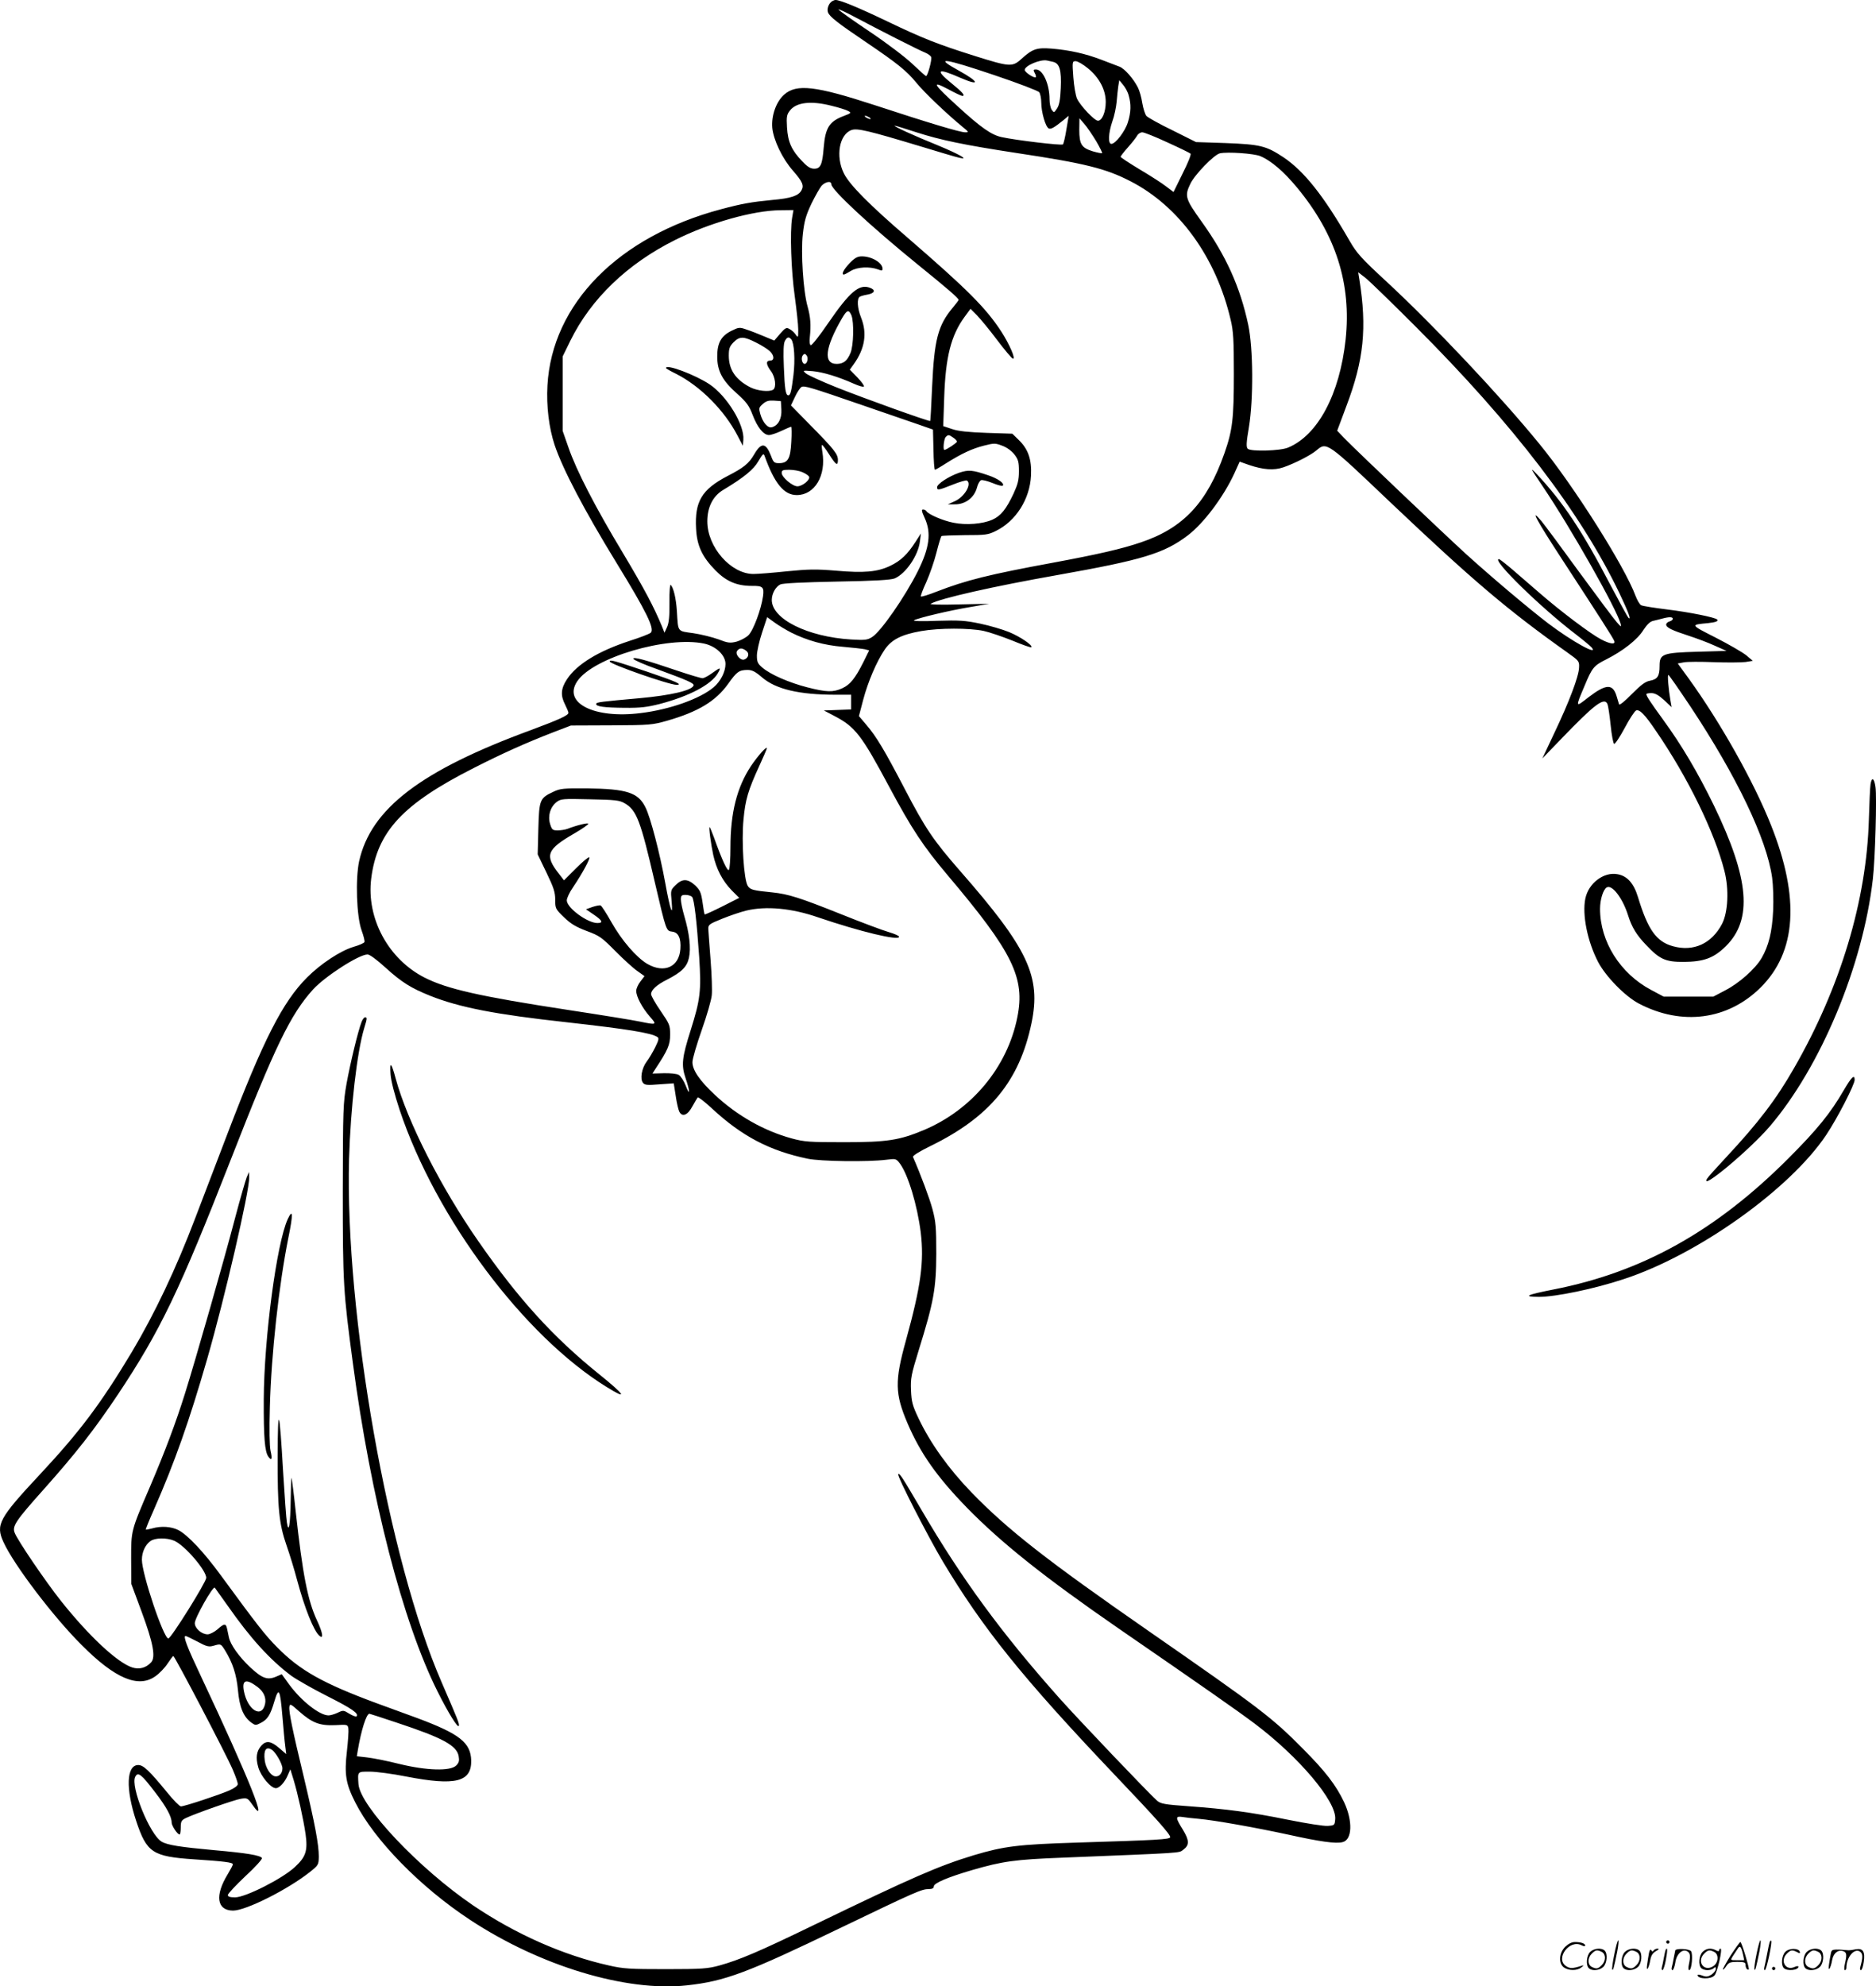 <svg version="1.0" xmlns="http://www.w3.org/2000/svg"
  viewBox="0 0 1134.751 1200.77"
 preserveAspectRatio="xMidYMid meet">
<g transform="translate(-0.161,1200.985) scale(0.1,-0.1)"
fill="#000000" stroke="none">
<path d="M5034 12002 c-20 -13 -32 -47 -24 -67 10 -26 55 -62 230 -180 192
-130 245 -173 305 -246 46 -57 186 -190 280 -267 37 -30 38 -32 15 -32 -31 0
-215 55 -550 165 -356 116 -470 129 -545 63 -48 -42 -78 -126 -72 -200 7 -74
60 -186 125 -260 57 -65 68 -89 52 -118 -18 -34 -64 -49 -177 -59 -125 -12
-183 -22 -310 -56 -621 -165 -1022 -572 -1050 -1065 -7 -126 9 -256 43 -359
49 -147 180 -396 373 -711 183 -298 234 -402 209 -425 -7 -7 -64 -29 -127 -49
-190 -62 -319 -141 -379 -231 -38 -57 -41 -99 -12 -155 11 -22 20 -44 20 -49
0 -16 -59 -42 -228 -105 -665 -244 -967 -475 -1038 -792 -23 -107 -16 -333 15
-419 12 -33 20 -64 17 -70 -2 -6 -31 -19 -66 -29 -80 -24 -198 -102 -281 -185
-148 -148 -265 -378 -482 -946 -46 -121 -133 -348 -193 -505 -118 -311 -247
-582 -386 -815 -185 -308 -312 -478 -551 -734 -253 -271 -273 -308 -224 -414
62 -136 301 -451 473 -622 202 -203 343 -262 446 -188 24 17 57 51 73 76 17
25 32 46 35 46 8 1 322 -599 359 -686 17 -39 31 -79 31 -88 0 -10 -20 -25 -52
-39 -62 -27 -271 -96 -292 -96 -8 0 -45 37 -82 83 -110 134 -145 167 -176 167
-72 0 -77 -144 -13 -337 64 -193 99 -216 350 -233 185 -12 235 -19 235 -30 0
-6 -14 -32 -31 -60 -79 -129 -66 -219 32 -220 78 0 331 127 466 234 50 40 52
43 53 92 0 74 -23 196 -89 474 -71 294 -93 403 -89 432 3 20 8 18 57 -26 80
-71 126 -89 220 -85 75 4 76 4 80 -21 2 -14 -2 -75 -9 -137 -16 -138 -7 -196
50 -308 115 -228 394 -513 695 -711 424 -279 944 -436 1311 -396 231 25 365
75 939 352 448 215 481 230 525 230 20 0 30 5 30 16 0 20 82 55 232 99 183 53
258 64 548 75 742 30 701 27 729 48 38 28 37 56 -3 122 -45 72 -45 82 -3 76
17 -3 61 -8 97 -11 101 -9 346 -53 545 -96 190 -42 287 -56 328 -45 58 14 62
127 9 241 -49 103 -113 187 -252 326 -185 187 -259 243 -932 710 -614 426
-852 612 -1070 837 -139 144 -248 296 -320 447 -37 78 -43 100 -46 170 -3 73
1 94 46 240 92 296 106 374 107 585 0 162 -3 195 -23 270 -18 67 -72 211 -118
316 -3 7 40 34 108 67 357 175 536 392 609 742 59 282 -21 451 -433 921 -161
184 -210 257 -333 493 -122 234 -172 318 -233 389 l-45 53 26 99 c29 109 80
229 130 303 41 60 101 91 221 112 110 19 290 19 377 1 36 -8 115 -35 175 -59
60 -25 111 -43 114 -40 11 11 -67 64 -135 92 -39 16 -118 39 -175 51 -91 19
-126 21 -260 17 -90 -4 -149 -2 -140 3 27 15 218 60 339 80 l116 20 -185 -4
c-107 -3 -178 -1 -169 4 58 33 384 106 769 174 512 91 642 130 786 239 96 73
215 231 281 373 l33 73 57 -20 c86 -29 150 -34 208 -14 67 23 163 72 198 101
64 54 61 56 452 -316 492 -466 704 -647 1065 -903 73 -52 75 -54 73 -93 -2
-54 -59 -205 -149 -394 l-73 -155 112 116 c205 213 263 257 282 212 4 -10 13
-67 19 -127 6 -60 16 -111 21 -113 6 -2 35 42 64 96 29 55 60 102 69 106 21 8
53 -24 121 -125 193 -281 354 -612 413 -844 29 -112 22 -251 -14 -321 -63
-120 -173 -170 -298 -135 -100 28 -151 100 -211 298 -25 82 -65 127 -123 137
-83 16 -176 -54 -195 -147 -20 -96 12 -258 77 -383 46 -88 163 -208 247 -252
260 -136 538 -99 736 97 217 215 239 541 63 982 -103 260 -305 619 -497 885
l-67 92 37 7 c20 4 102 4 182 1 80 -3 166 -2 191 1 l44 7 -39 33 c-22 18 -105
66 -185 107 -156 79 -155 78 -47 88 47 5 65 12 55 22 -13 13 -168 44 -298 60
-80 10 -152 21 -161 26 -9 4 -24 30 -34 56 -65 177 -374 666 -580 917 -236
290 -639 717 -925 982 -155 143 -181 172 -225 248 -157 273 -275 421 -400 505
-104 69 -140 78 -349 86 l-180 6 -142 71 c-79 38 -150 78 -158 87 -8 9 -19 44
-25 78 -5 34 -17 76 -27 95 -27 53 -81 114 -111 125 -15 6 -65 25 -110 42 -97
37 -192 58 -300 67 -90 7 -116 -1 -185 -64 -53 -48 -71 -46 -278 19 -229 72
-317 107 -532 210 -173 83 -285 129 -312 129 -6 0 -16 -4 -22 -8z m391 -226
c77 -39 154 -77 172 -84 17 -7 34 -19 37 -27 6 -15 -21 -115 -31 -115 -3 0
-40 33 -82 73 -43 41 -155 126 -258 195 -100 67 -185 127 -189 134 -4 6 42
-15 102 -47 60 -32 172 -90 249 -129z m946 -140 c40 -9 52 -50 47 -160 -3 -68
-9 -101 -22 -121 -18 -27 -19 -28 -32 -10 -8 10 -14 40 -14 65 0 91 -40 180
-82 180 -16 0 -17 -3 -8 -21 7 -11 9 -23 7 -26 -9 -8 -67 30 -67 44 0 26 96
66 135 57 6 -1 22 -5 36 -8z m-350 -82 c139 -47 260 -93 267 -102 6 -9 12 -37
12 -62 0 -58 26 -149 46 -157 14 -5 33 6 90 52 l30 25 -14 -83 c-7 -45 -17
-86 -21 -90 -8 -8 -284 25 -371 44 -61 13 -124 57 -262 183 -153 139 -166 162
-62 107 42 -23 81 -41 86 -41 21 0 2 22 -62 74 -106 86 -89 97 52 35 120 -52
114 -25 -9 43 -157 86 -96 78 218 -28z m561 43 c69 -56 108 -130 108 -204 0
-60 -22 -113 -47 -113 -21 0 -105 89 -126 132 -9 18 -19 77 -23 131 -7 94 -6
97 14 97 12 0 45 -19 74 -43z m247 -165 c15 -52 14 -100 -5 -161 -16 -54 -75
-131 -100 -131 -21 0 -18 66 6 136 12 32 23 86 26 119 3 33 7 76 10 95 l6 35
23 -28 c13 -15 29 -44 34 -65z m-1796 -62 c42 -10 86 -24 99 -31 20 -11 19
-13 -26 -30 -88 -33 -112 -71 -122 -191 -8 -103 -19 -128 -57 -128 -23 0 -41
11 -73 45 -64 66 -87 117 -92 205 -4 66 -1 78 18 102 39 50 129 60 253 28z
m227 -70 c8 -5 11 -10 5 -10 -5 0 -17 5 -25 10 -8 5 -10 10 -5 10 6 0 17 -5
25 -10z m1372 -143 c22 -38 38 -70 36 -73 -3 -2 -28 3 -56 11 -68 21 -82 42
-82 130 l1 70 30 -35 c17 -19 48 -66 71 -103z m-1087 53 c146 -47 290 -77 605
-125 418 -63 540 -94 690 -171 294 -151 518 -460 606 -839 16 -67 19 -121 19
-325 0 -270 -8 -341 -57 -480 -105 -299 -249 -453 -506 -539 -114 -39 -258
-72 -527 -122 -391 -72 -528 -106 -709 -176 -48 -19 -91 -32 -94 -29 -3 3 12
43 33 88 20 45 48 125 61 177 13 52 27 97 30 100 3 3 67 5 142 6 125 0 141 2
187 25 121 59 206 192 213 335 5 97 -17 161 -76 217 l-37 36 -155 5 c-110 4
-171 10 -209 23 l-54 18 6 175 c8 242 41 373 123 485 l36 49 39 -39 c21 -22
76 -88 121 -148 46 -61 89 -112 96 -114 20 -6 -19 85 -70 164 -94 144 -208
257 -563 564 -234 201 -355 323 -389 392 -51 103 -28 236 47 262 34 12 105 -5
407 -96 118 -36 229 -69 245 -72 63 -15 0 21 -130 75 -146 59 -275 118 -261
119 5 0 64 -18 131 -40z m1518 -61 c73 -33 136 -64 140 -68 5 -5 -17 -59 -48
-120 l-55 -112 -45 34 c-24 19 -96 65 -160 103 -63 38 -115 72 -115 76 0 4 20
30 45 58 24 27 49 59 55 70 6 11 20 20 31 20 11 0 79 -27 152 -61z m562 -83
c66 -28 142 -93 223 -191 234 -283 329 -581 293 -918 -36 -331 -168 -578 -348
-653 -47 -20 -226 -25 -244 -7 -10 10 -9 37 7 130 28 171 26 477 -4 619 -49
229 -134 418 -282 624 -99 138 -104 155 -68 229 26 55 144 177 179 184 47 10
205 -1 244 -17z m-2595 -170 c0 -33 239 -255 525 -487 178 -144 245 -202 245
-212 0 -3 -16 -24 -36 -48 -89 -106 -111 -193 -124 -473 -5 -115 -10 -210 -12
-211 -5 -5 -401 137 -571 205 -87 35 -168 72 -180 82 -22 19 -22 19 41 14 63
-6 152 -33 249 -76 29 -13 56 -21 60 -17 4 4 -14 29 -39 55 l-46 47 25 35 c66
93 81 185 43 280 -23 57 -26 115 -8 126 7 4 28 10 47 13 44 8 51 28 15 41 -65
25 -122 -23 -254 -215 -51 -75 -98 -134 -104 -132 -7 3 -9 21 -6 48 8 76 4
122 -13 184 -27 94 -42 326 -29 442 9 79 19 112 52 182 23 47 51 96 62 109 24
24 58 30 58 8z m-237 -203 c-14 -84 -6 -321 16 -475 11 -82 21 -171 21 -200 0
-50 -1 -52 -16 -30 -8 12 -25 27 -37 33 -19 11 -25 7 -57 -29 l-35 -41 -60 25
c-33 14 -81 33 -106 41 -45 16 -48 15 -95 -8 -61 -31 -84 -73 -84 -154 0 -88
31 -146 118 -223 60 -54 74 -73 96 -130 29 -76 66 -122 99 -122 12 0 46 11 75
25 30 14 56 25 59 25 3 0 4 -40 1 -90 -5 -103 -20 -130 -74 -130 -29 0 -34 4
-49 45 -31 79 -58 82 -101 9 -33 -57 -63 -81 -164 -133 -153 -80 -197 -153
-188 -316 5 -104 37 -172 118 -254 65 -66 129 -93 219 -93 67 1 75 -7 68 -62
-11 -79 -58 -206 -88 -236 -15 -15 -48 -32 -72 -39 -40 -10 -53 -8 -110 14
-36 13 -104 30 -151 37 -99 14 -92 4 -100 133 -5 78 -20 140 -37 159 -5 6 -9
-40 -8 -105 1 -82 -3 -124 -14 -149 l-16 -35 -16 40 c-50 120 -106 225 -235
441 -170 282 -282 500 -330 639 l-35 100 0 225 0 225 47 96 c124 252 344 464
633 608 207 104 474 179 638 180 l78 1 -8 -47z m3767 -653 c595 -594 1005
-1130 1239 -1620 52 -109 72 -163 53 -145 -6 6 -55 96 -110 200 -170 326 -286
500 -446 670 -42 44 -38 36 37 -75 171 -253 446 -739 471 -830 6 -23 4 -22
-24 10 -17 19 -118 154 -225 300 -106 146 -209 285 -229 309 -75 89 -31 7 120
-224 231 -354 314 -483 320 -500 9 -23 -26 -19 -82 11 -61 32 -238 165 -364
274 -52 45 -128 111 -169 146 -41 35 -78 64 -83 64 -47 0 255 -295 467 -456
44 -34 86 -69 94 -78 45 -54 -118 36 -261 144 -118 90 -340 277 -498 420 -136
124 -659 621 -738 702 l-42 44 56 150 c105 277 125 471 78 765 l-7 43 44 -34
c24 -19 159 -150 299 -290z m-3408 63 c16 -42 13 -182 -6 -227 -20 -48 -42
-65 -82 -66 -84 -1 -73 98 32 278 29 49 40 52 56 15z m-577 -164 c33 -16 70
-40 82 -51 29 -27 30 -58 3 -58 -27 0 -25 -24 5 -64 27 -35 34 -99 13 -112
-24 -15 -96 -7 -139 15 -88 46 -129 106 -129 191 0 44 5 56 29 81 37 37 61 36
136 -2z m213 19 c18 -23 24 -123 13 -216 -12 -97 -18 -122 -31 -122 -16 0 -22
39 -27 171 -4 93 -2 142 6 157 13 25 24 28 39 10z m96 -103 c7 -18 -2 -45 -15
-45 -13 0 -22 27 -15 45 3 8 10 15 15 15 5 0 11 -7 15 -15z m341 -297 c143
-49 296 -102 340 -117 l80 -28 3 -121 c1 -67 5 -122 9 -122 3 0 33 17 67 39
94 59 158 89 230 107 62 16 69 15 111 -1 27 -10 56 -31 73 -53 23 -30 27 -45
27 -101 0 -54 -7 -79 -33 -136 -45 -95 -77 -134 -128 -157 -59 -26 -159 -34
-236 -18 -62 12 -151 50 -163 70 -3 5 -12 10 -20 10 -11 0 -8 -13 10 -52 41
-89 29 -180 -42 -322 -78 -155 -223 -364 -276 -397 -28 -18 -43 -20 -127 -15
-264 16 -480 124 -480 239 0 38 23 80 52 94 15 7 135 13 341 17 233 4 326 10
350 19 68 29 143 139 153 224 l6 48 -32 -50 c-49 -76 -89 -115 -154 -146 -78
-37 -157 -44 -329 -29 -120 10 -166 9 -297 -4 -85 -9 -175 -16 -201 -16 -136
0 -279 162 -279 318 0 86 34 153 96 190 125 75 184 123 213 174 26 44 31 49
37 33 60 -168 118 -238 195 -238 109 0 179 118 155 261 -4 23 -5 42 -2 42 4 0
22 -24 41 -54 43 -68 55 -76 55 -37 0 36 -22 64 -174 218 l-110 112 24 51 c13
28 31 55 39 60 18 10 51 0 376 -112z m-497 -24 c3 -55 -19 -97 -58 -107 -25
-6 -55 29 -70 82 -9 33 -8 38 16 59 20 18 36 22 68 20 l41 -3 3 -51z m1040
-170 c12 -8 22 -19 22 -24 0 -7 -64 -50 -76 -50 -10 0 -3 67 8 78 15 15 19 15
46 -4z m-914 -208 c19 -8 37 -20 41 -27 11 -17 -39 -59 -70 -59 -30 0 -95 55
-95 81 0 16 7 19 45 19 25 0 61 -6 79 -14z m-67 -970 c96 -48 200 -77 312 -86
59 -5 119 -12 134 -15 l26 -7 -35 -71 c-50 -99 -80 -136 -128 -158 -55 -25
-95 -24 -212 6 -109 28 -222 77 -271 119 -28 24 -33 34 -33 73 0 24 14 87 31
138 l31 94 47 -34 c25 -18 69 -44 98 -59z m5333 83 c0 -6 -9 -13 -20 -16 -11
-3 -20 -11 -20 -19 0 -18 36 -35 138 -68 46 -15 116 -41 155 -59 l72 -32 -175
-5 c-212 -6 -230 -13 -230 -86 0 -61 -12 -80 -57 -89 -29 -5 -54 -24 -111 -81
-41 -42 -74 -69 -77 -62 -2 7 -9 30 -15 50 -23 76 -64 74 -171 -8 -79 -62 -79
-63 -23 69 46 111 56 123 132 161 101 51 189 120 224 177 21 32 40 51 57 55
14 3 40 10 56 14 44 12 65 11 65 -1z m-5858 -150 c71 -16 128 -70 128 -123 0
-47 -30 -106 -72 -141 -81 -69 -266 -135 -442 -156 -280 -35 -471 61 -383 192
95 143 544 276 769 228z m253 -43 c21 -15 15 -43 -11 -53 -24 -9 -59 34 -43
53 14 18 30 18 54 0z m96 -161 c84 -72 225 -105 447 -105 l92 0 0 -45 0 -44
-82 -3 -83 -3 63 -33 c127 -66 165 -116 332 -428 138 -258 207 -361 352 -533
396 -468 472 -622 423 -862 -60 -300 -275 -558 -564 -680 -148 -62 -222 -74
-481 -74 -215 0 -242 2 -320 23 -168 46 -330 138 -464 263 -93 87 -136 150
-136 198 0 20 26 108 57 196 31 88 58 182 60 209 3 26 0 121 -7 210 -7 88 -13
174 -14 189 -1 27 5 31 84 63 47 19 112 41 145 49 120 29 275 15 436 -41 253
-86 489 -143 489 -117 0 6 -28 18 -62 28 -35 10 -166 59 -293 110 -245 98
-315 120 -410 130 -119 12 -135 16 -150 39 -24 36 -39 270 -26 402 11 120 28
177 96 325 25 54 45 101 45 105 0 16 -54 -45 -96 -107 -85 -129 -124 -282
-124 -493 0 -66 -4 -127 -9 -134 -8 -14 -41 56 -91 196 -13 34 -24 62 -26 62
-6 0 8 -104 22 -169 19 -86 56 -156 111 -213 l46 -46 -103 -52 c-56 -28 -104
-50 -106 -48 -2 3 -8 35 -13 74 -9 60 -15 73 -45 102 -45 41 -78 41 -118 1
-30 -29 -30 -32 -24 -97 10 -106 -9 -53 -38 108 -33 182 -90 400 -120 459 -44
90 -113 112 -355 115 -140 1 -161 -1 -201 -20 -84 -39 -87 -48 -92 -224 l-4
-155 53 -110 c44 -91 53 -119 53 -164 0 -53 2 -57 53 -106 40 -39 71 -58 137
-83 79 -29 92 -39 175 -123 50 -50 109 -104 133 -120 l42 -30 -25 -33 c-14
-18 -25 -43 -25 -56 0 -35 36 -102 81 -154 46 -52 44 -53 -58 -32 -37 8 -234
40 -438 71 -529 81 -729 126 -865 195 -220 112 -353 359 -323 599 36 284 190
450 620 668 171 87 313 151 481 216 l107 41 245 1 c233 1 249 3 337 28 188 54
294 118 369 223 53 74 66 83 116 84 29 0 47 -9 89 -45z m5613 -172 c283 -426
464 -804 497 -1039 6 -45 9 -131 6 -199 -6 -129 -27 -213 -70 -287 -38 -65
-135 -151 -218 -194 l-74 -39 -150 0 -150 0 -75 40 c-188 99 -310 293 -310
491 0 56 19 116 40 129 32 20 97 -64 130 -170 22 -70 51 -118 109 -178 82 -87
117 -102 226 -102 123 1 183 23 256 95 163 161 142 408 -72 850 -97 199 -195
365 -306 517 -79 109 -103 145 -103 157 0 3 14 6 30 6 22 0 44 -12 77 -42 l46
-43 -7 40 c-12 68 -19 155 -13 155 4 0 62 -84 131 -187z m-6444 -589 c73 -42
96 -104 184 -484 67 -286 67 -288 103 -292 38 -4 55 -40 50 -106 -8 -108 -98
-148 -200 -89 -66 39 -155 142 -217 252 -30 54 -60 99 -65 101 -6 3 -28 -2
-50 -9 l-39 -14 47 -32 c53 -36 59 -51 22 -51 -60 0 -185 92 -185 137 0 13 17
50 39 81 57 85 104 172 97 179 -4 4 -40 -26 -80 -66 l-73 -73 -30 39 c-89 113
-75 148 95 246 45 26 82 52 82 57 0 8 -67 -8 -127 -31 -14 -5 -40 -9 -58 -9
-31 0 -35 4 -46 39 -15 49 1 102 39 132 26 20 36 21 202 17 154 -3 179 -6 210
-24z m408 -566 c13 -16 28 -147 43 -364 13 -204 7 -255 -51 -440 -54 -169 -58
-214 -31 -293 27 -78 27 -114 0 -43 -11 28 -30 57 -42 64 -12 7 -53 11 -91 10
l-68 -2 18 28 c76 115 89 146 89 207 0 57 -3 64 -57 143 -32 46 -58 92 -58
102 0 25 33 56 95 87 90 46 122 78 134 133 13 58 3 147 -29 255 -11 38 -20 82
-20 97 0 24 4 28 29 28 16 0 33 -6 39 -12z m-1854 -428 c97 -88 153 -123 270
-170 179 -71 397 -113 826 -160 366 -41 510 -64 548 -89 11 -7 8 -19 -13 -62
-15 -30 -38 -69 -52 -87 -30 -40 -41 -105 -22 -128 11 -14 27 -15 100 -9 l86
6 12 -76 c6 -42 16 -85 22 -96 18 -34 51 -20 79 33 14 26 29 50 32 54 4 3 42
-26 85 -66 182 -169 350 -257 581 -305 78 -16 365 -20 475 -6 57 7 59 7 82
-23 50 -68 105 -251 126 -416 21 -177 2 -322 -90 -655 -68 -245 -66 -321 10
-499 78 -182 178 -324 359 -510 207 -212 469 -421 920 -732 507 -349 712 -492
820 -573 269 -202 497 -472 488 -578 -3 -37 -4 -38 -45 -41 -23 -2 -131 15
-240 37 -227 46 -371 65 -604 82 -143 10 -167 15 -188 33 -49 43 -481 496
-592 621 -350 393 -591 722 -834 1138 -116 198 -132 223 -140 215 -9 -9 176
-370 268 -525 244 -408 484 -706 1037 -1288 256 -269 340 -363 340 -381 0 -14
-81 -18 -565 -33 -354 -11 -441 -22 -622 -76 -214 -65 -366 -131 -968 -422
-334 -162 -450 -211 -572 -245 -70 -19 -103 -22 -323 -22 -218 0 -256 2 -344
22 -278 62 -566 190 -822 363 -328 223 -685 601 -694 734 -5 77 -7 75 68 75
38 0 138 -13 223 -30 295 -57 393 -33 391 97 -3 108 -69 161 -327 257 -38 14
-150 55 -249 91 -321 119 -460 197 -596 335 -73 73 -120 133 -342 436 -102
140 -201 245 -257 274 -43 22 -106 26 -160 10 -19 -5 -36 -8 -37 -7 -2 2 19
54 47 117 129 293 216 541 324 915 106 367 256 1016 254 1097 l-1 33 -14 -32
c-7 -18 -39 -128 -70 -245 -62 -238 -241 -864 -303 -1061 -56 -179 -121 -351
-211 -562 -117 -272 -115 -266 -115 -440 l1 -150 63 -170 c70 -189 85 -273 57
-304 -31 -34 -72 -45 -115 -31 -89 29 -260 188 -429 400 -91 114 -265 369
-282 415 -15 39 7 72 175 260 199 223 308 363 450 575 257 386 373 628 684
1423 268 686 360 874 496 1025 73 80 278 212 330 212 13 0 55 -31 109 -80z
m-1279 -3464 c64 -27 196 -181 194 -225 -1 -27 -213 -366 -229 -366 -29 0
-160 390 -160 476 0 47 21 91 52 113 28 20 98 21 143 2z m326 -396 c135 -193
253 -323 382 -420 32 -23 130 -79 219 -124 149 -75 192 -105 176 -122 -4 -3
-23 4 -43 16 -35 22 -38 22 -71 6 -19 -9 -44 -16 -55 -16 -54 0 -165 87 -239
188 l-44 61 -35 -15 c-52 -22 -84 -10 -156 57 -68 64 -120 137 -129 182 -3 15
-8 38 -11 52 -7 32 -17 32 -58 -5 -19 -16 -46 -30 -59 -30 -37 0 -78 36 -78
68 0 31 110 226 121 214 3 -4 39 -54 80 -112z m-185 -214 c55 -30 69 -33 97
-25 45 13 44 13 70 -28 46 -75 69 -145 78 -240 9 -104 33 -161 80 -196 25 -18
28 -18 57 -3 42 21 59 48 83 130 27 90 35 76 49 -90 6 -71 13 -151 17 -179 l6
-49 -43 37 c-50 43 -78 46 -107 15 -30 -34 -36 -73 -19 -132 16 -55 76 -126
106 -126 22 0 55 36 73 80 l15 34 20 -65 c24 -79 59 -236 72 -326 14 -101 2
-138 -64 -199 -74 -70 -299 -184 -362 -184 -31 0 -44 4 -44 14 0 8 48 59 106
114 60 55 104 104 100 110 -10 16 -92 30 -286 47 -208 19 -286 31 -321 52 -71
42 -190 335 -159 392 16 32 37 15 118 -91 71 -92 102 -150 102 -186 0 -19 35
-72 48 -72 4 0 7 19 7 42 0 37 4 44 30 57 56 27 295 111 334 117 38 6 41 4 68
-34 105 -153 -14 146 -311 777 -82 173 -108 241 -92 241 4 0 36 -15 72 -34z
m362 -273 c39 -29 55 -66 47 -104 -20 -90 -106 -37 -128 78 -13 68 14 76 81
26z m847 -218 c275 -91 359 -137 371 -201 5 -29 2 -40 -15 -57 -35 -35 -179
-31 -346 10 -71 18 -158 35 -193 39 l-62 7 6 36 c20 120 52 221 70 221 3 0 79
-25 169 -55z m-759 -163 c24 -15 64 -86 64 -112 0 -31 -21 -53 -46 -48 -26 5
-55 50 -61 96 -8 62 8 87 43 64z M5140 10418 c-36 -38 -51 -68 -34 -68 4 0 23
10 42 22 39 24 114 28 165 9 22 -9 27 -8 27 4 0 36 -65 75 -125 75 -27 0 -43
-9 -75 -42z M4030 9785 c0 -3 28 -19 63 -36 145 -74 290 -219 370 -373 l32
-61 3 36 c8 90 -99 265 -205 336 -86 57 -263 124 -263 98z M5803 9152 c-65
-23 -133 -68 -133 -87 0 -21 8 -19 94 15 42 17 81 28 86 25 32 -20 -14 -99
-73 -125 l-42 -19 38 0 c66 -2 121 39 138 101 5 22 17 42 25 45 8 3 39 -5 69
-17 31 -13 59 -20 62 -16 13 13 -29 43 -89 63 -94 32 -118 34 -175 15z M3833
8027 c2 -7 68 -36 148 -64 183 -67 220 -84 216 -97 -10 -30 -139 -60 -328 -77
-234 -21 -260 -24 -261 -34 -3 -16 47 -23 173 -24 94 -1 135 4 210 23 180 47
312 117 352 185 23 39 17 39 -35 1 -22 -16 -48 -30 -57 -30 -9 0 -77 20 -151
45 -194 66 -272 87 -267 72z M3690 8011 c0 -16 359 -141 403 -141 43 0 -2 20
-173 78 -203 68 -230 76 -230 63z M2189 5833 c-22 -56 -69 -252 -91 -373 -21
-119 -22 -151 -23 -650 0 -561 3 -607 61 -1040 109 -819 301 -1564 512 -1985
65 -130 124 -225 129 -208 4 12 -3 30 -104 263 -323 742 -585 2228 -560 3165
9 305 48 647 92 791 18 58 18 64 5 64 -6 0 -15 -12 -21 -27z M2364 5517 c3
-43 24 -123 55 -217 219 -654 751 -1366 1254 -1676 129 -80 110 -48 -48 79
-278 224 -487 454 -729 802 -228 327 -431 727 -501 985 -26 97 -37 107 -31 27z
M1742 4640 c-67 -146 -143 -718 -145 -1090 -1 -228 6 -316 28 -346 20 -28 25
-14 13 36 -6 29 -8 126 -4 265 8 315 55 740 112 1023 29 141 28 180 -4 112z
M1681 3210 c-1 -317 8 -411 54 -543 19 -54 48 -149 64 -210 46 -171 101 -308
135 -336 26 -22 20 18 -14 91 -57 121 -88 281 -130 663 -11 105 -23 195 -25
200 -2 6 -4 -53 -5 -130 -2 -150 -12 -210 -23 -140 -4 22 -14 162 -23 310 -22
384 -32 411 -33 95z M11316 7268 c-3 -18 -7 -114 -10 -213 -14 -489 -172
-1014 -452 -1501 -109 -191 -217 -332 -414 -543 -58 -62 -109 -119 -113 -127
-44 -77 255 172 379 316 309 361 564 972 624 1495 14 121 25 499 16 558 -8 54
-23 62 -30 15z M11154 5419 c-80 -138 -160 -237 -333 -410 -439 -440 -885
-689 -1421 -794 -167 -33 -190 -44 -90 -45 101 0 334 48 512 107 448 146 1007
544 1226 872 67 100 172 304 172 333 0 36 -20 16 -66 -63z M9766 194 c-10 -47
-15 -88 -12 -91 5 -6 9 7 30 110 7 37 10 67 6 67 -4 0 -15 -39 -24 -86z
M10080 270 c0 -5 5 -10 10 -10 6 0 10 5 10 10 0 6 -4 10 -10 10 -5 0 -10 -4
-10 -10z M10626 194 c-10 -47 -15 -88 -12 -91 5 -6 9 7 30 110 7 37 10 67 6
67 -4 0 -15 -39 -24 -86z M10706 269 c-3 -8 -10 -41 -16 -74 -6 -33 -14 -68
-16 -77 -3 -10 -1 -18 3 -18 10 0 46 171 38 178 -2 3 -7 -1 -9 -9z M9469 241
c-38 -38 -41 -101 -7 -125 29 -20 79 -20 104 0 18 14 18 15 1 10 -53 -17 -69
-17 -92 -2 -69 45 21 166 94 126 12 -6 21 -7 21 -1 0 12 -25 21 -62 21 -19 0
-39 -10 -59 -29z M10470 189 c-28 -45 -49 -83 -47 -85 2 -3 12 7 21 21 14 21
24 25 66 25 43 0 50 -3 50 -19 0 -11 5 -23 10 -26 6 -3 10 -3 10 1 0 20 -44
164 -51 164 -4 0 -30 -37 -59 -81z m75 4 l7 -33 -42 0 c-42 0 -42 0 -28 23 8
12 21 32 29 44 15 25 22 18 34 -34z M9620 210 c-22 -22 -27 -79 -8 -98 19 -19
66 -14 88 8 22 22 27 79 8 98 -19 19 -66 14 -88 -8z m71 0 c25 -14 25 -54 -1
-80 -23 -23 -33 -24 -61 -10 -25 14 -25 54 1 80 23 23 33 24 61 10z M9830 210
c-22 -22 -27 -79 -8 -98 19 -19 66 -14 88 8 22 22 27 79 8 98 -19 19 -66 14
-88 -8z m71 0 c25 -14 25 -54 -1 -80 -23 -23 -33 -24 -61 -10 -25 14 -25 54 1
80 23 23 33 24 61 10z M9976 204 c-3 -16 -8 -47 -11 -69 -8 -51 10 -26 19 27
5 27 15 42 34 53 18 10 22 14 10 15 -9 0 -20 -5 -24 -11 -5 -8 -9 -8 -14 1 -5
8 -10 3 -14 -16z M10077 223 c-2 -4 -7 -26 -11 -48 -4 -22 -9 -48 -12 -57 -3
-10 -1 -18 4 -18 4 0 14 28 20 62 11 58 10 81 -1 61z M10135 220 c-1 -3 -5
-23 -9 -45 -4 -22 -9 -48 -12 -57 -3 -10 -1 -18 4 -18 5 0 13 20 17 45 7 53
44 87 74 68 17 -11 19 -28 8 -80 -4 -18 -3 -33 2 -33 16 0 24 99 11 115 -12
14 -87 18 -95 5z M10300 210 c-22 -22 -27 -79 -8 -98 7 -7 24 -12 38 -12 14 0
31 5 38 12 9 9 12 8 12 -5 0 -9 -12 -24 -26 -34 -21 -13 -32 -15 -55 -6 -16 6
-29 8 -29 3 0 -24 81 -27 102 -2 18 19 50 162 37 162 -5 0 -9 -5 -9 -10 0 -7
-6 -7 -19 0 -30 16 -59 12 -81 -10z m71 0 c29 -16 25 -65 -6 -86 -56 -37 -103
28 -55 76 23 23 33 24 61 10z M10801 211 c-23 -23 -28 -80 -9 -99 19 -19 88
-13 88 9 0 5 -11 4 -24 -2 -54 -25 -89 38 -46 81 23 23 33 24 62 9 16 -9 19
-8 16 3 -8 22 -64 22 -87 -1z M10930 210 c-22 -22 -27 -79 -8 -98 19 -19 66
-14 88 8 22 22 27 79 8 98 -19 19 -66 14 -88 -8z m71 0 c25 -14 25 -54 -1 -80
-23 -23 -33 -24 -61 -10 -25 14 -25 54 1 80 23 23 33 24 61 10z M11076 201
c-3 -14 -8 -44 -11 -66 -8 -51 10 -26 19 27 8 41 35 63 66 53 22 -7 24 -21 11
-77 -5 -22 -5 -38 0 -38 5 0 9 6 9 13 0 68 51 125 85 97 15 -13 15 -35 -1 -92
-3 -10 -1 -18 4 -18 6 0 13 23 17 50 9 63 -5 84 -49 76 -17 -4 -35 -6 -41 -6
-101 8 -104 7 -109 -19z M10720 110 c0 -5 5 -10 10 -10 6 0 10 5 10 10 0 6 -4
10 -10 10 -5 0 -10 -4 -10 -10z"/>
</g>
</svg>
